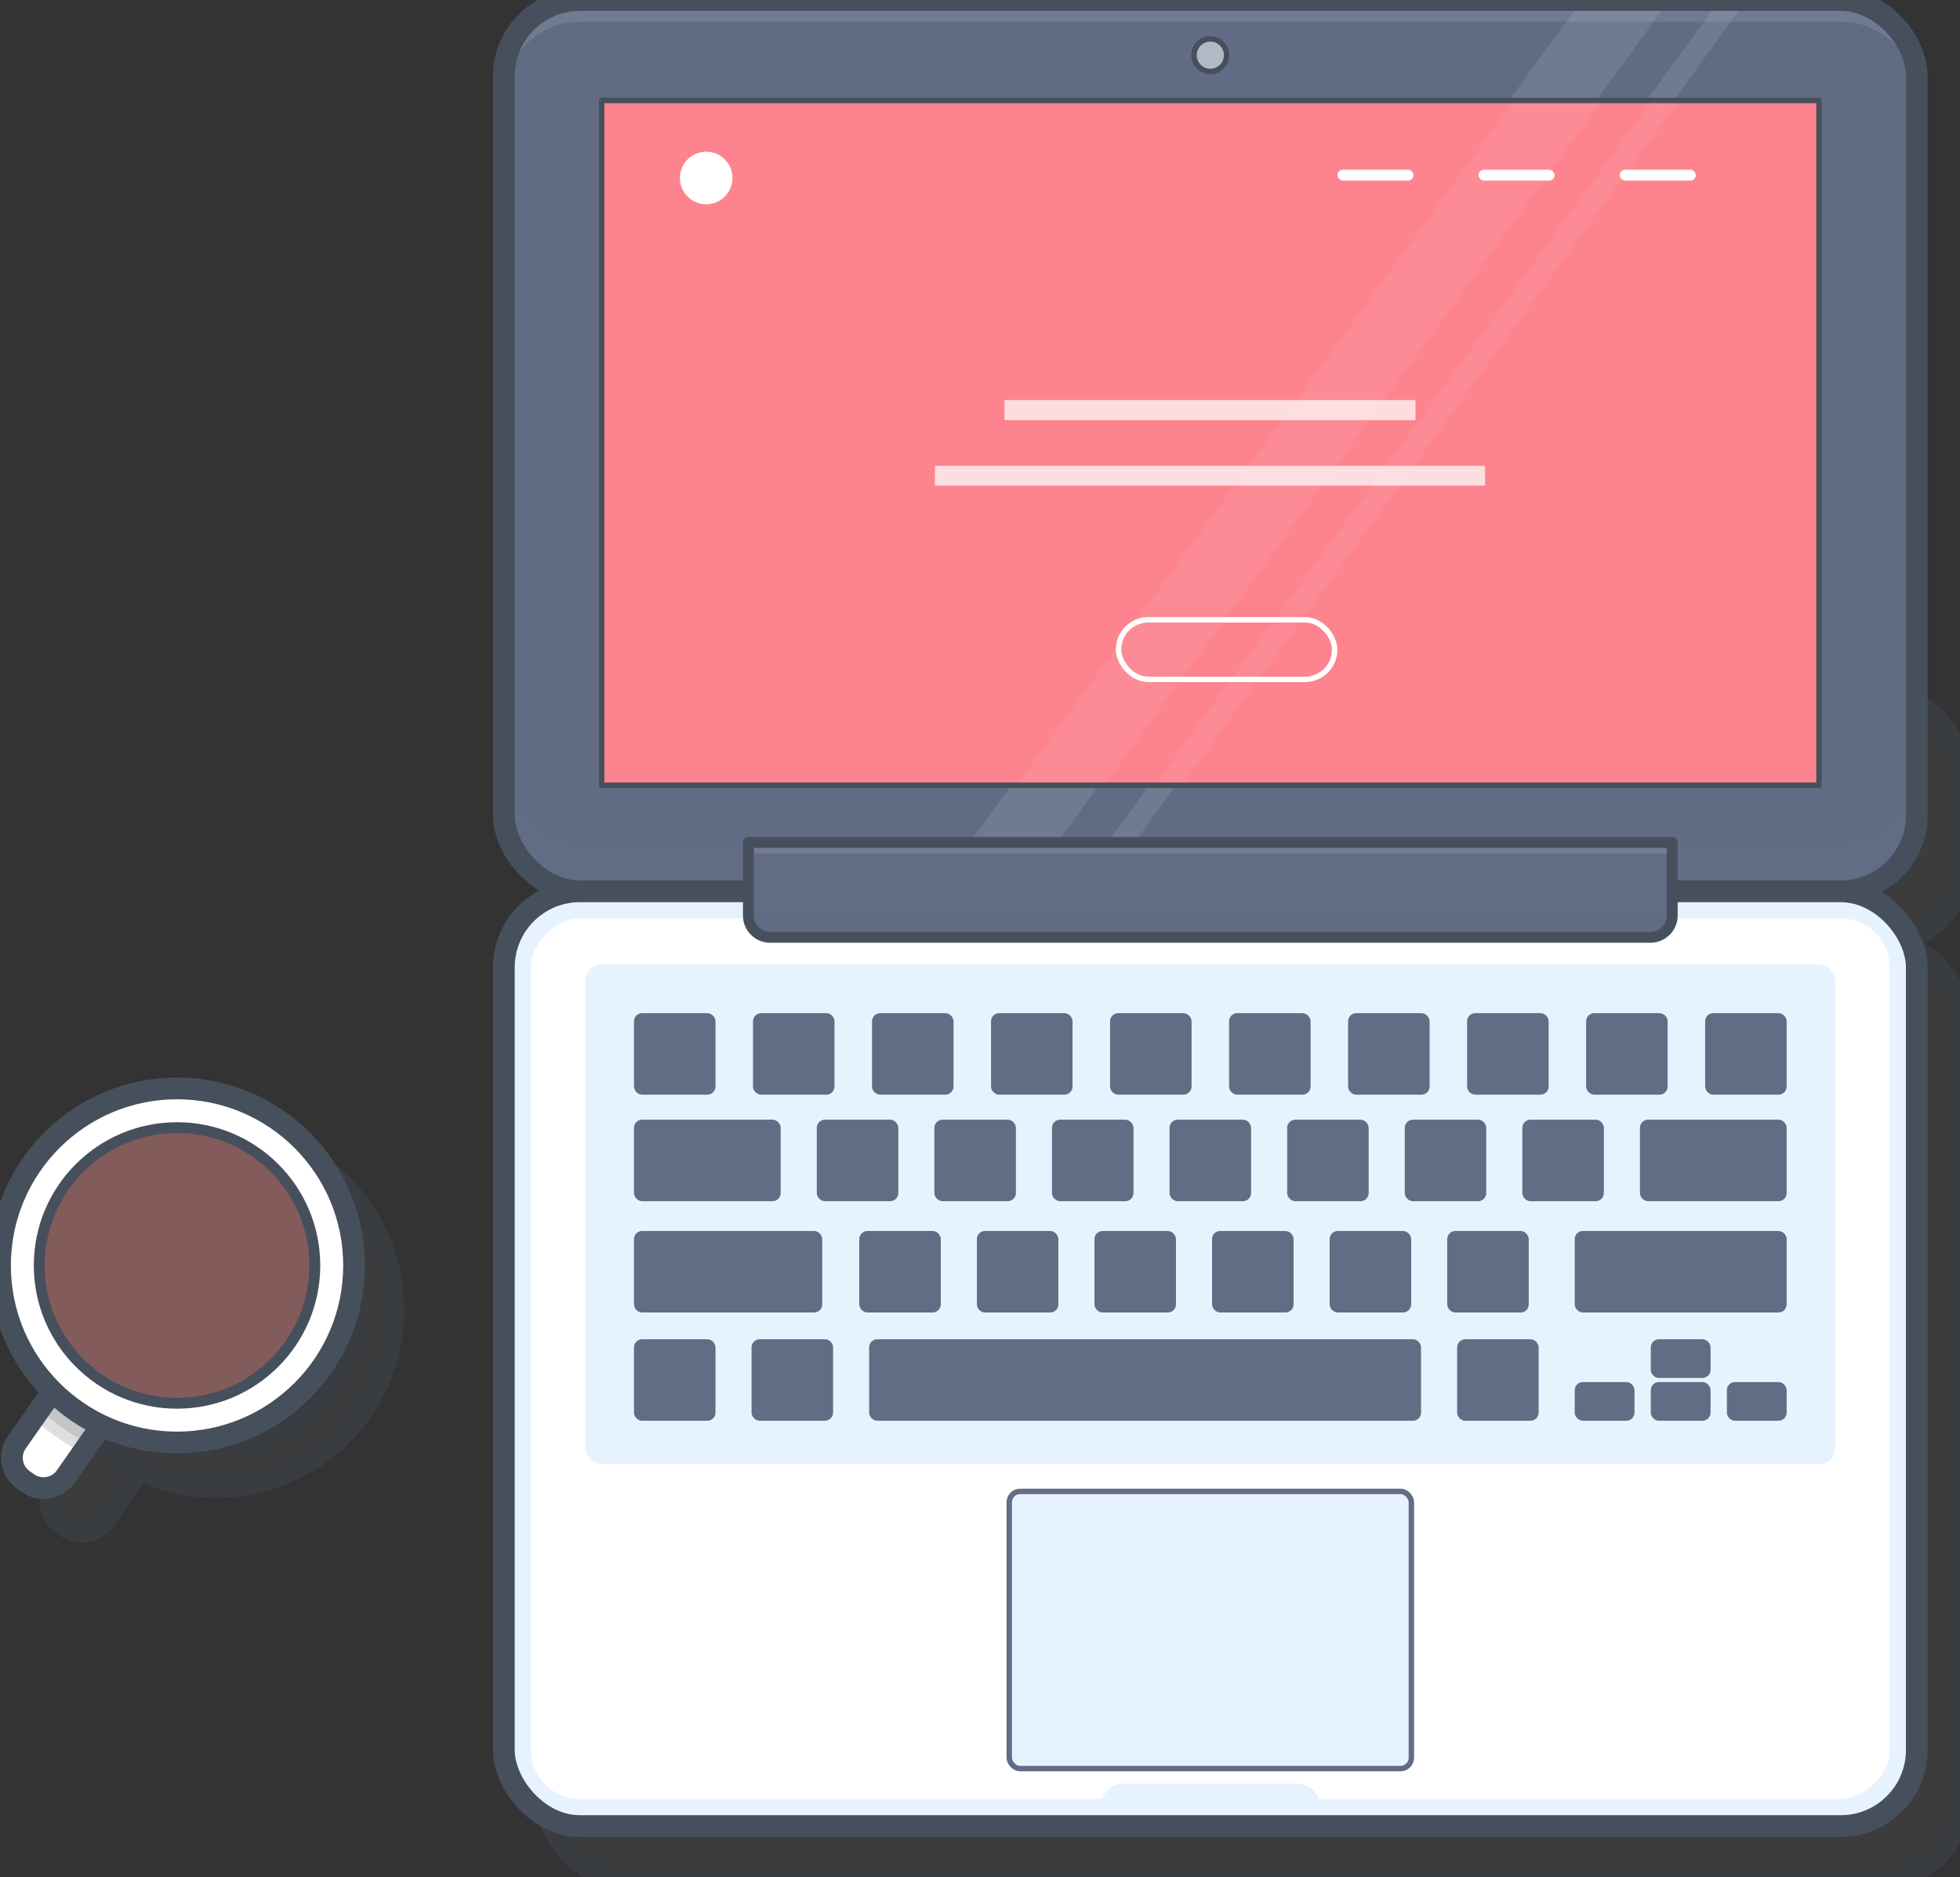 <?xml version="1.0" encoding="utf-8"?>
<svg viewBox="84.82 113.614 360.665 345.423" width="360.665" height="345.423" xmlns="http://www.w3.org/2000/svg">
  <rect x="84.82" y="113.614" width="360.665" height="345.423" fill="#333333" stroke="none"/>
  <g style="opacity:0.33;mix-blend-mode:multiply" transform="matrix(1, 0, 0, 1, 7.534, -20.286)">
    <rect x="177.95" y="261.845" width="260" height="45.478" rx="14" style="fill:#4e4e4e;stroke:#000;stroke-linecap:round;stroke-linejoin:round"/>
    <rect x="177.95" y="261.845" width="260" height="45.478" rx="14" style="fill:#4e4e4e"/>
    <path d="M191.95,261.845h232a14,14,0,0,1,14,14v20.438a8.549,8.549,0,0,1-8.549,8.549H186.5a8.549,8.549,0,0,1-8.549-8.549V275.845a14,14,0,0,1,14-14Z" style="fill:#4e4e4e;opacity:0.17;mix-blend-mode:multiply"/>
    <rect x="177.95" y="261.845" width="260" height="45.478" rx="14" style="fill:#4e4e4e;stroke:#46505c;stroke-linecap:round;stroke-linejoin:round;stroke-width:4px"/>
    <rect x="290.48" y="172.44" width="34.941" height="224" transform="translate(592.39 -23.511) rotate(90)" style="fill:#4e4e4e"/>
    <rect x="290.48" y="172.44" width="34.941" height="224" transform="translate(592.39 -23.511) rotate(90)" style="fill:#4e4e4e;stroke:#46505c;stroke-linecap:round;stroke-linejoin:round"/>
    <rect x="177.951" y="307.323" width="260" height="172" rx="14" style="fill:#4e4e4e"/>
    <rect x="225.95" y="267.323" width="164" height="252" rx="10" transform="translate(701.274 85.373) rotate(90)" style="fill:#4e4e4e;stroke:#e6f3ff;stroke-miterlimit:10;stroke-width:2px"/>
    <path d="M291.9,471.5H324a4,4,0,0,1,4,4v3.82a0,0,0,0,1,0,0H287.9a0,0,0,0,1,0,0V475.5A4,4,0,0,1,291.9,471.5Z" style="fill:#4e4e4e"/>
    <rect x="177.951" y="307.323" width="260" height="172" rx="14" style="fill:#4e4e4e;stroke:#46505c;stroke-linecap:round;stroke-linejoin:round;stroke-width:4px"/>
    <rect x="192.95" y="320.743" width="230" height="92" rx="3" style="fill:#4e4e4e"/>
    <rect x="224.035" y="390.243" width="14" height="14" rx="1" style="fill:#4e4e4e;stroke:#626c84;stroke-linecap:round;stroke-linejoin:round"/>
    <rect x="202.396" y="390.243" width="14" height="14" rx="1" style="fill:#4e4e4e;stroke:#626c84;stroke-linecap:round;stroke-linejoin:round"/>
    <rect x="245.673" y="390.243" width="100.554" height="14" rx="1" style="fill:#4e4e4e;stroke:#626c84;stroke-linecap:round;stroke-linejoin:round"/>
    <rect x="353.866" y="390.243" width="14" height="14" rx="1" style="fill:#4e4e4e;stroke:#626c84;stroke-linecap:round;stroke-linejoin:round"/>
    <rect x="389.505" y="398.118" width="10" height="6.125" rx="1" style="fill:#4e4e4e;stroke:#626c84;stroke-linecap:round;stroke-linejoin:round"/>
    <rect x="389.505" y="390.243" width="10" height="6.125" rx="1" style="fill:#4e4e4e;stroke:#626c84;stroke-linecap:round;stroke-linejoin:round"/>
    <rect x="403.505" y="398.118" width="10" height="6.125" rx="1" style="fill:#4e4e4e;stroke:#626c84;stroke-linecap:round;stroke-linejoin:round"/>
    <rect x="375.505" y="398.118" width="10" height="6.125" rx="1" style="fill:#4e4e4e;stroke:#626c84;stroke-linecap:round;stroke-linejoin:round"/>
    <rect x="202.396" y="370.323" width="33.639" height="14" rx="1" style="fill:#4e4e4e;stroke:#626c84;stroke-linecap:round;stroke-linejoin:round"/>
    <rect x="243.854" y="370.323" width="14" height="14" rx="1" style="fill:#4e4e4e;stroke:#626c84;stroke-linecap:round;stroke-linejoin:round"/>
    <rect x="265.493" y="370.323" width="14" height="14" rx="1" style="fill:#4e4e4e;stroke:#626c84;stroke-linecap:round;stroke-linejoin:round"/>
    <rect x="287.131" y="370.323" width="14" height="14" rx="1" style="fill:#4e4e4e;stroke:#626c84;stroke-linecap:round;stroke-linejoin:round"/>
    <rect x="308.77" y="370.323" width="14" height="14" rx="1" style="fill:#4e4e4e;stroke:#626c84;stroke-linecap:round;stroke-linejoin:round"/>
    <rect x="330.408" y="370.323" width="14" height="14" rx="1" style="fill:#4e4e4e;stroke:#626c84;stroke-linecap:round;stroke-linejoin:round"/>
    <rect x="352.047" y="370.323" width="14" height="14" rx="1" style="fill:#4e4e4e;stroke:#626c84;stroke-linecap:round;stroke-linejoin:round"/>
    <rect x="375.505" y="370.323" width="38" height="14" rx="1" style="fill:#4e4e4e;stroke:#626c84;stroke-linecap:round;stroke-linejoin:round"/>
    <rect x="236.035" y="349.843" width="14" height="14" rx="1" style="fill:#4e4e4e;stroke:#626c84;stroke-linecap:round;stroke-linejoin:round"/>
    <rect x="202.396" y="349.843" width="26" height="14" rx="1" style="fill:#4e4e4e;stroke:#626c84;stroke-linecap:round;stroke-linejoin:round"/>
    <rect x="257.673" y="349.843" width="14" height="14" rx="1" style="fill:#4e4e4e;stroke:#626c84;stroke-linecap:round;stroke-linejoin:round"/>
    <rect x="279.312" y="349.843" width="14" height="14" rx="1" style="fill:#4e4e4e;stroke:#626c84;stroke-linecap:round;stroke-linejoin:round"/>
    <rect x="300.95" y="349.843" width="14" height="14" rx="1" style="fill:#4e4e4e;stroke:#626c84;stroke-linecap:round;stroke-linejoin:round"/>
    <rect x="322.589" y="349.843" width="14" height="14" rx="1" style="fill:#4e4e4e;stroke:#626c84;stroke-linecap:round;stroke-linejoin:round"/>
    <rect x="344.228" y="349.843" width="14" height="14" rx="1" style="fill:#4e4e4e;stroke:#626c84;stroke-linecap:round;stroke-linejoin:round"/>
    <rect x="365.866" y="349.843" width="14" height="14" rx="1" style="fill:#4e4e4e;stroke:#626c84;stroke-linecap:round;stroke-linejoin:round"/>
    <rect x="387.505" y="349.843" width="26" height="14" rx="1" style="fill:#4e4e4e;stroke:#626c84;stroke-linecap:round;stroke-linejoin:round"/>
    <rect x="224.297" y="330.243" width="14" height="14" rx="1" style="fill:#4e4e4e;stroke:#626c84;stroke-linecap:round;stroke-linejoin:round"/>
    <rect x="202.396" y="330.243" width="14" height="14" rx="1" style="fill:#4e4e4e;stroke:#626c84;stroke-linecap:round;stroke-linejoin:round"/>
    <rect x="246.198" y="330.243" width="14" height="14" rx="1" style="fill:#4e4e4e;stroke:#626c84;stroke-linecap:round;stroke-linejoin:round"/>
    <rect x="268.099" y="330.243" width="14" height="14" rx="1" style="fill:#4e4e4e;stroke:#626c84;stroke-linecap:round;stroke-linejoin:round"/>
    <rect x="290" y="330.243" width="14" height="14" rx="1" style="fill:#4e4e4e;stroke:#626c84;stroke-linecap:round;stroke-linejoin:round"/>
    <rect x="311.901" y="330.243" width="14" height="14" rx="1" style="fill:#4e4e4e;stroke:#626c84;stroke-linecap:round;stroke-linejoin:round"/>
    <rect x="333.802" y="330.243" width="14" height="14" rx="1" style="fill:#4e4e4e;stroke:#626c84;stroke-linecap:round;stroke-linejoin:round"/>
    <rect x="355.703" y="330.243" width="14" height="14" rx="1" style="fill:#4e4e4e;stroke:#626c84;stroke-linecap:round;stroke-linejoin:round"/>
    <rect x="377.604" y="330.243" width="14" height="14" rx="1" style="fill:#4e4e4e;stroke:#626c84;stroke-linecap:round;stroke-linejoin:round"/>
    <rect x="399.505" y="330.243" width="14" height="14" rx="1" style="fill:#4e4e4e;stroke:#626c84;stroke-linecap:round;stroke-linejoin:round"/>
    <rect x="224.035" y="390.243" width="14" height="14" rx="1" style="fill:#4e4e4e"/>
    <rect x="202.396" y="390.243" width="14" height="14" rx="1" style="fill:#4e4e4e"/>
    <rect x="245.673" y="390.243" width="100.554" height="14" rx="1" style="fill:#4e4e4e"/>
    <rect x="353.866" y="390.243" width="14" height="14" rx="1" style="fill:#4e4e4e"/>
    <rect x="389.505" y="398.118" width="10" height="6.125" rx="1" style="fill:#4e4e4e"/>
    <rect x="389.505" y="390.243" width="10" height="6.125" rx="1" style="fill:#4e4e4e"/>
    <rect x="403.505" y="398.118" width="10" height="6.125" rx="1" style="fill:#4e4e4e"/>
    <rect x="375.505" y="398.118" width="10" height="6.125" rx="1" style="fill:#4e4e4e"/>
    <rect x="202.396" y="370.323" width="33.639" height="14" rx="1" style="fill:#4e4e4e"/>
    <rect x="243.854" y="370.323" width="14" height="14" rx="1" style="fill:#4e4e4e"/>
    <rect x="265.493" y="370.323" width="14" height="14" rx="1" style="fill:#4e4e4e"/>
    <rect x="287.131" y="370.323" width="14" height="14" rx="1" style="fill:#4e4e4e"/>
    <rect x="308.77" y="370.323" width="14" height="14" rx="1" style="fill:#4e4e4e"/>
    <rect x="330.408" y="370.323" width="14" height="14" rx="1" style="fill:#4e4e4e"/>
    <rect x="352.047" y="370.323" width="14" height="14" rx="1" style="fill:#4e4e4e"/>
    <rect x="375.505" y="370.323" width="38" height="14" rx="1" style="fill:#4e4e4e"/>
    <rect x="236.035" y="349.843" width="14" height="14" rx="1" style="fill:#4e4e4e"/>
    <rect x="202.396" y="349.843" width="26" height="14" rx="1" style="fill:#4e4e4e"/>
    <rect x="257.673" y="349.843" width="14" height="14" rx="1" style="fill:#4e4e4e"/>
    <rect x="279.312" y="349.843" width="14" height="14" rx="1" style="fill:#4e4e4e"/>
    <rect x="300.95" y="349.843" width="14" height="14" rx="1" style="fill:#4e4e4e"/>
    <rect x="322.589" y="349.843" width="14" height="14" rx="1" style="fill:#4e4e4e"/>
    <rect x="344.228" y="349.843" width="14" height="14" rx="1" style="fill:#4e4e4e"/>
    <rect x="365.866" y="349.843" width="14" height="14" rx="1" style="fill:#4e4e4e"/>
    <rect x="387.505" y="349.843" width="26" height="14" rx="1" style="fill:#4e4e4e"/>
    <rect x="224.297" y="330.243" width="14" height="14" rx="1" style="fill:#4e4e4e"/>
    <rect x="202.396" y="330.243" width="14" height="14" rx="1" style="fill:#4e4e4e"/>
    <rect x="246.198" y="330.243" width="14" height="14" rx="1" style="fill:#4e4e4e"/>
    <rect x="268.099" y="330.243" width="14" height="14" rx="1" style="fill:#4e4e4e"/>
    <rect x="290" y="330.243" width="14" height="14" rx="1" style="fill:#4e4e4e"/>
    <rect x="311.901" y="330.243" width="14" height="14" rx="1" style="fill:#4e4e4e"/>
    <rect x="333.802" y="330.243" width="14" height="14" rx="1" style="fill:#4e4e4e"/>
    <rect x="355.703" y="330.243" width="14" height="14" rx="1" style="fill:#4e4e4e"/>
    <rect x="377.604" y="330.243" width="14" height="14" rx="1" style="fill:#4e4e4e"/>
    <rect x="399.505" y="330.243" width="14" height="14" rx="1" style="fill:#4e4e4e"/>
    <path d="M222.95,298.339h170a0,0,0,0,1,0,0v13.446a4,4,0,0,1-4,4h-162a4,4,0,0,1-4-4V298.339A0,0,0,0,1,222.95,298.339Z" style="fill:#4e4e4e"/>
    <path d="M388.95,311.784h-162a4,4,0,0,1-4-4v4a4,4,0,0,0,4,4h162a4,4,0,0,0,4-4v-4A4,4,0,0,1,388.95,311.784Z" transform="translate(0 0)" style="fill:#4e4e4e;opacity:0.25;mix-blend-mode:multiply"/>
    <path d="M222.95,298.339h170a0,0,0,0,1,0,0v13.446a4,4,0,0,1-4,4h-162a4,4,0,0,1-4-4V298.339A0,0,0,0,1,222.95,298.339Z" style="fill:#4e4e4e;stroke:#46505c;stroke-linecap:round;stroke-linejoin:round;stroke-width:2px"/>
    <rect x="270.951" y="417.743" width="74" height="51" rx="2" style="fill:#4e4e4e"/>
    <rect x="270.951" y="417.743" width="74" height="51" rx="2" style="fill:#4e4e4e;stroke:#626c84;stroke-linecap:round;stroke-linejoin:round"/>
  </g>
  <g style="opacity:0.33;mix-blend-mode:multiply" transform="matrix(1, 0, 0, 1, 7.534, -20.286)">
    <path d="M90.15,401.363h13.466a.692.692,0,0,1,.692.692v9.616a.692.692,0,0,1-.692.692H90.15a5,5,0,0,1-5-5v-1A5,5,0,0,1,90.15,401.363Z" transform="matrix(0.573, -0.819, 0.819, 0.573, -292.917, 251.165)" style="fill:#4e4e4e;stroke:#46505c;stroke-linecap:round;stroke-linejoin:round;stroke-width:4px"/>
    <path d="M90.15,401.363h13.466a.692.692,0,0,1,.692.692v9.616a.692.692,0,0,1-.692.692H90.15a5,5,0,0,1-5-5v-1A5,5,0,0,1,90.15,401.363Z" transform="matrix(0.573, -0.819, 0.819, 0.573, -292.917, 251.165)" style="fill:#4e4e4e;stroke:#46505c;stroke-linecap:round;stroke-linejoin:round;stroke-width:4px"/>
    <circle cx="117.084" cy="374.922" r="32.576" style="fill:#4e4e4e;stroke:#46505c;stroke-linecap:round;stroke-linejoin:round;stroke-width:4px"/>
    <circle cx="117.084" cy="374.922" r="32.576" style="fill:#4e4e4e;stroke:#46505c;stroke-linecap:round;stroke-linejoin:round;stroke-width:4px"/>
    <circle cx="117.084" cy="374.922" r="25.355" style="fill:#4e4e4e;stroke:#46505c;stroke-linecap:round;stroke-linejoin:round;stroke-width:4px"/>
    <circle cx="117.084" cy="374.922" r="25.355" style="fill:#4e4e4e;stroke:#46505c;stroke-linecap:round;stroke-linejoin:round;stroke-width:4px"/>
    <path d="M100.509,369.659c.339-.764.706-1.513,1.08-2.246,1.7-3.332,3.733-6.786,6.978-8.827,2.755-1.734,6.608-2.413,9.594-.879,2.59,1.33,4.151,4.065,6.514,5.767a42.738,42.738,0,0,0,4.954,2.605A7.44,7.44,0,0,1,133.442,370c.8,2.444-.519,5.052-.532,7.624a7.58,7.58,0,0,0,1.137,4.017,3.909,3.909,0,0,1,.875,1.979,2.6,2.6,0,0,1-1.715,2.06c-2.626,1.241-5.693.793-8.581.481s-6.086-.378-8.369,1.418a24.329,24.329,0,0,0-2.589,2.792,4.072,4.072,0,0,1-6.25.637,26.771,26.771,0,0,1-5.326-6.041,16.421,16.421,0,0,1-3.173-6.557C98.4,375.435,99.265,372.458,100.509,369.659Z" transform="translate(0 0)" style="fill:#4e4e4e;stroke:#46505c;stroke-linecap:round;stroke-linejoin:round;stroke-width:4px;opacity:0.33;mix-blend-mode:multiply"/>
    <circle cx="122.212" cy="392.543" r="1.574" style="fill:#4e4e4e;stroke:#46505c;stroke-linecap:round;stroke-linejoin:round;stroke-width:4px;opacity:0.33;mix-blend-mode:multiply"/>
    <circle cx="118.115" cy="393.124" r="1.09" style="fill:#4e4e4e;stroke:#46505c;stroke-linecap:round;stroke-linejoin:round;stroke-width:4px;opacity:0.33;mix-blend-mode:multiply"/>
    <circle cx="125.931" cy="391.079" r="0.988" style="fill:#4e4e4e;stroke:#46505c;stroke-linecap:round;stroke-linejoin:round;stroke-width:4px;opacity:0.33;mix-blend-mode:multiply"/>
    <circle cx="114.667" cy="393.532" r="0.708" style="fill:#4e4e4e;stroke:#46505c;stroke-linecap:round;stroke-linejoin:round;stroke-width:4px;opacity:0.33;mix-blend-mode:multiply"/>
    <circle cx="129.052" cy="390.035" r="0.432" style="fill:#4e4e4e;stroke:#46505c;stroke-linecap:round;stroke-linejoin:round;stroke-width:4px;opacity:0.33;mix-blend-mode:multiply"/>
    <circle cx="97.409" cy="368.931" r="1.014" style="fill:#4e4e4e;stroke:#46505c;stroke-linecap:round;stroke-linejoin:round;stroke-width:4px;opacity:0.33;mix-blend-mode:multiply"/>
    <circle cx="125.014" cy="357.133" r="0.954" style="fill:#4e4e4e;stroke:#46505c;stroke-linecap:round;stroke-linejoin:round;stroke-width:4px;opacity:0.33;mix-blend-mode:multiply"/>
    <circle cx="131.215" cy="361.833" r="0.864" style="fill:#4e4e4e;stroke:#46505c;stroke-linecap:round;stroke-linejoin:round;stroke-width:4px;opacity:0.33;mix-blend-mode:multiply"/>
    <circle cx="131.924" cy="364.281" r="0.378" style="fill:#4e4e4e;stroke:#46505c;stroke-linecap:round;stroke-linejoin:round;stroke-width:4px;opacity:0.33;mix-blend-mode:multiply"/>
  </g>
  <path d="M 90.463 372.898 L 103.928 372.898 C 104.31 372.898 104.62 373.207 104.62 373.59 L 104.62 383.206 C 104.62 383.588 104.31 383.898 103.928 383.898 L 90.463 383.898 C 87.701 383.898 85.463 381.659 85.463 378.898 L 85.463 377.898 C 85.463 375.136 87.701 372.898 90.463 372.898 Z" style="fill: rgb(255, 255, 255); stroke: rgb(230, 243, 255); stroke-miterlimit: 10; stroke-width: 2px; transform-origin: 95.041px 378.398px;" transform="matrix(0.573, -0.819, 0.819, 0.573, -0, 5.46138e-7)"/>
  <path d="M 96.594 367.795 C 96.281 367.577 95.85 367.653 95.631 367.966 L 92.154 372.932 C 93.487 374.203 94.914 375.371 96.423 376.426 C 97.932 377.481 99.517 378.422 101.165 379.241 L 104.642 374.273 C 104.862 373.961 104.786 373.529 104.472 373.31 L 96.594 367.795 Z" style="fill:#4e4e4e;stroke:#46505c;stroke-linecap:round;stroke-linejoin:round;stroke-width:4px;opacity:0.18"/>
  <path d="M 90.463 372.898 L 103.928 372.898 C 104.31 372.898 104.62 373.207 104.62 373.59 L 104.62 383.206 C 104.62 383.588 104.31 383.898 103.928 383.898 L 90.463 383.898 C 87.701 383.898 85.463 381.659 85.463 378.898 L 85.463 377.898 C 85.463 375.136 87.701 372.898 90.463 372.898 Z" style="fill: none; stroke: rgb(70, 80, 92); stroke-linecap: round; stroke-linejoin: round; stroke-width: 4px; transform-origin: 95.041px 378.398px;" transform="matrix(0.573, -0.819, 0.819, 0.573, -0, 5.46138e-7)"/>
  <circle cx="117.396" cy="346.46" r="32.576" style="fill:#fff;stroke:#e6f3ff;stroke-miterlimit:10;stroke-width:2px"/>
  <circle cx="117.396" cy="346.46" r="32.576" style="fill:none;stroke:#46505c;stroke-linecap:round;stroke-linejoin:round;stroke-width:4px"/>
  <circle cx="117.396" cy="346.46" r="25.355" style="fill:#845b5b"/>
  <circle cx="117.396" cy="346.46" r="25.355" style="fill:none;stroke:#46505c;stroke-linecap:round;stroke-linejoin:round;stroke-width:2px"/>
  <path d="M 100.821 341.196 C 101.16 340.433 101.527 339.683 101.901 338.95 C 103.601 335.619 105.635 332.165 108.879 330.123 C 111.635 328.389 115.487 327.711 118.473 329.244 C 121.063 330.574 122.624 333.31 124.987 335.011 C 126.58 335.985 128.236 336.854 129.942 337.611 C 131.664 338.387 133.027 339.787 133.755 341.529 C 134.555 343.974 133.236 346.582 133.222 349.153 C 133.218 350.572 133.612 351.964 134.359 353.17 C 134.832 353.734 135.135 354.42 135.235 355.149 C 135.089 356.101 134.429 356.894 133.52 357.21 C 130.893 358.45 127.826 358.003 124.938 357.69 C 122.05 357.377 118.853 357.313 116.569 359.108 C 115.635 359.97 114.769 360.904 113.98 361.9 C 112.56 364.029 109.551 364.336 107.73 362.538 C 105.661 360.804 103.865 358.767 102.404 356.496 C 100.87 354.577 99.787 352.338 99.234 349.944 C 98.707 346.972 99.578 343.995 100.821 341.196 Z" style="fill:#845b5b;opacity:0.33;mix-blend-mode:multiply"/>
  <circle cx="122.524" cy="364.08" r="1.574" style="fill:#845b5b;opacity:0.33;mix-blend-mode:multiply"/>
  <circle cx="118.427" cy="364.661" r="1.09" style="fill:#845b5b;opacity:0.33;mix-blend-mode:multiply"/>
  <circle cx="126.243" cy="362.617" r="0.988" style="fill:#845b5b;opacity:0.33;mix-blend-mode:multiply"/>
  <circle cx="114.979" cy="365.07" r="0.708" style="fill:#845b5b;opacity:0.33;mix-blend-mode:multiply"/>
  <circle cx="129.364" cy="361.573" r="0.432" style="fill:#845b5b;opacity:0.33;mix-blend-mode:multiply"/>
  <circle cx="97.721" cy="340.469" r="1.014" style="fill:#845b5b;opacity:0.33;mix-blend-mode:multiply"/>
  <circle cx="125.326" cy="328.67" r="0.954" style="fill:#845b5b;opacity:0.33;mix-blend-mode:multiply"/>
  <circle cx="131.527" cy="333.37" r="0.864" style="fill:#845b5b;opacity:0.33;mix-blend-mode:multiply"/>
  <circle cx="132.236" cy="335.818" r="0.378" style="fill:#845b5b;opacity:0.33;mix-blend-mode:multiply"/>
  <circle cx="119.618" cy="348.554" r="2" style="fill:#845b5b"/>
  <circle cx="113.104" cy="340.873" r="3.5" style="fill:#845b5b"/>
  <rect x="177.534" y="113.618" width="260" height="164" rx="14" style="fill:none;stroke:#000;stroke-linecap:round;stroke-linejoin:round"/>
  <rect x="177.534" y="113.618" width="260" height="164" rx="14" style="fill:#626c84"/>
  <rect x="177.534" y="113.618" width="260" height="164" rx="14" style="fill:#626c84"/>
  <rect x="177.534" y="113.618" width="260" height="155.016" rx="14" style="fill:#626c84;opacity:0.17;mix-blend-mode:multiply"/>
  <path d="M 191.534 117.614 L 423.534 117.614 C 431.266 117.614 437.534 123.882 437.534 131.614 L 437.534 263.614 L 437.534 127.614 C 437.534 119.882 431.266 113.614 423.534 113.614 L 191.534 113.614 C 183.802 113.614 177.534 119.882 177.534 127.614 L 177.534 131.614 C 177.534 123.882 183.802 117.614 191.534 117.614 Z" style="fill:#fff;opacity:0.1"/>
  <g style="opacity:0.1" transform="matrix(1, 0, 0, 1, 7.534, -20.286)">
    <polygon points="249.227 297.904 265.296 297.904 384.449 133.904 368.38 133.904 249.227 297.904" style="fill:#fff"/>
    <polygon points="274.566 297.904 279.51 297.904 398.664 133.904 393.719 133.904 274.566 297.904" style="fill:#fff"/>
  </g>
  <rect x="177.534" y="113.618" width="260" height="164" rx="14" style="fill:none;stroke:#46505c;stroke-linecap:round;stroke-linejoin:round;stroke-width:4px"/>
  <rect x="237" y="103.384" width="126" height="224" transform="matrix(0, 1, -1, 0, 522.918, -104.902)" style="fill:#fd848e"/>
  <g style="opacity:0.06" transform="matrix(1, 0, 0, 1, 7.534, -20.286)">
    <polygon points="264.409 278.384 280.478 278.384 372.022 152.384 355.953 152.384 264.409 278.384" style="fill:#fff"/>
    <polygon points="289.748 278.384 294.693 278.384 386.237 152.384 381.293 152.384 289.748 278.384" style="fill:#fff"/>
  </g>
  <rect x="237" y="103.384" width="126" height="224" transform="matrix(0, 1, -1, 0, 522.918, -104.902)" style="fill:none;stroke:#46505c;stroke-linecap:round;stroke-linejoin:round"/>
  <rect x="177.534" y="277.618" width="260" height="172" rx="14" style="fill:#e6f3ff"/>
  <rect x="218" y="257.904" width="164" height="252" rx="10" transform="matrix(0, 1, -1, 0, 691.438, 63.618)" style="fill:#fff;stroke:#e6f3ff;stroke-miterlimit:10;stroke-width:2px"/>
  <path d="M 291.483 441.798 L 323.583 441.798 C 325.792 441.798 327.583 443.589 327.583 445.798 L 327.583 449.618 C 327.583 449.618 327.583 449.618 327.583 449.618 L 287.483 449.618 C 287.483 449.618 287.483 449.618 287.483 449.618 L 287.483 445.798 C 287.483 443.589 289.274 441.798 291.483 441.798 Z" style="fill:#e6f3ff"/>
  <rect x="177.534" y="277.618" width="260" height="172" rx="14" style="fill:none;stroke:#46505c;stroke-linecap:round;stroke-linejoin:round;stroke-width:4px"/>
  <rect x="192.534" y="291.037" width="230" height="92" rx="3" style="fill:#e6f3ff"/>
  <rect x="223.618" y="360.537" width="14" height="14" rx="1" style="fill:none;stroke:#626c84;stroke-linecap:round;stroke-linejoin:round"/>
  <rect x="201.98" y="360.537" width="14" height="14" rx="1" style="fill:none;stroke:#626c84;stroke-linecap:round;stroke-linejoin:round"/>
  <rect x="245.257" y="360.537" width="100.554" height="14" rx="1" style="fill:none;stroke:#626c84;stroke-linecap:round;stroke-linejoin:round"/>
  <rect x="353.45" y="360.537" width="14" height="14" rx="1" style="fill:none;stroke:#626c84;stroke-linecap:round;stroke-linejoin:round"/>
  <rect x="389.088" y="368.412" width="10" height="6.125" rx="1" style="fill:none;stroke:#626c84;stroke-linecap:round;stroke-linejoin:round"/>
  <rect x="389.088" y="360.537" width="10" height="6.125" rx="1" style="fill:none;stroke:#626c84;stroke-linecap:round;stroke-linejoin:round"/>
  <rect x="403.088" y="368.412" width="10" height="6.125" rx="1" style="fill:none;stroke:#626c84;stroke-linecap:round;stroke-linejoin:round"/>
  <rect x="375.088" y="368.412" width="10" height="6.125" rx="1" style="fill:none;stroke:#626c84;stroke-linecap:round;stroke-linejoin:round"/>
  <rect x="201.98" y="340.618" width="33.639" height="14" rx="1" style="fill:none;stroke:#626c84;stroke-linecap:round;stroke-linejoin:round"/>
  <rect x="243.438" y="340.618" width="14" height="14" rx="1" style="fill:none;stroke:#626c84;stroke-linecap:round;stroke-linejoin:round"/>
  <rect x="265.076" y="340.618" width="14" height="14" rx="1" style="fill:none;stroke:#626c84;stroke-linecap:round;stroke-linejoin:round"/>
  <rect x="286.715" y="340.618" width="14" height="14" rx="1" style="fill:none;stroke:#626c84;stroke-linecap:round;stroke-linejoin:round"/>
  <rect x="308.353" y="340.618" width="14" height="14" rx="1" style="fill:none;stroke:#626c84;stroke-linecap:round;stroke-linejoin:round"/>
  <rect x="329.992" y="340.618" width="14" height="14" rx="1" style="fill:none;stroke:#626c84;stroke-linecap:round;stroke-linejoin:round"/>
  <rect x="351.63" y="340.618" width="14" height="14" rx="1" style="fill:none;stroke:#626c84;stroke-linecap:round;stroke-linejoin:round"/>
  <rect x="375.088" y="340.618" width="38" height="14" rx="1" style="fill:none;stroke:#626c84;stroke-linecap:round;stroke-linejoin:round"/>
  <rect x="235.618" y="320.138" width="14" height="14" rx="1" style="fill:none;stroke:#626c84;stroke-linecap:round;stroke-linejoin:round"/>
  <rect x="201.98" y="320.138" width="26" height="14" rx="1" style="fill:none;stroke:#626c84;stroke-linecap:round;stroke-linejoin:round"/>
  <rect x="257.257" y="320.138" width="14" height="14" rx="1" style="fill:none;stroke:#626c84;stroke-linecap:round;stroke-linejoin:round"/>
  <rect x="278.895" y="320.138" width="14" height="14" rx="1" style="fill:none;stroke:#626c84;stroke-linecap:round;stroke-linejoin:round"/>
  <rect x="300.534" y="320.138" width="14" height="14" rx="1" style="fill:none;stroke:#626c84;stroke-linecap:round;stroke-linejoin:round"/>
  <rect x="322.173" y="320.138" width="14" height="14" rx="1" style="fill:none;stroke:#626c84;stroke-linecap:round;stroke-linejoin:round"/>
  <rect x="343.811" y="320.138" width="14" height="14" rx="1" style="fill:none;stroke:#626c84;stroke-linecap:round;stroke-linejoin:round"/>
  <rect x="365.45" y="320.138" width="14" height="14" rx="1" style="fill:none;stroke:#626c84;stroke-linecap:round;stroke-linejoin:round"/>
  <rect x="387.088" y="320.138" width="26" height="14" rx="1" style="fill:none;stroke:#626c84;stroke-linecap:round;stroke-linejoin:round"/>
  <rect x="223.881" y="300.537" width="14" height="14" rx="1" style="fill:none;stroke:#626c84;stroke-linecap:round;stroke-linejoin:round"/>
  <rect x="201.98" y="300.537" width="14" height="14" rx="1" style="fill:none;stroke:#626c84;stroke-linecap:round;stroke-linejoin:round"/>
  <rect x="245.782" y="300.537" width="14" height="14" rx="1" style="fill:none;stroke:#626c84;stroke-linecap:round;stroke-linejoin:round"/>
  <rect x="267.683" y="300.537" width="14" height="14" rx="1" style="fill:none;stroke:#626c84;stroke-linecap:round;stroke-linejoin:round"/>
  <rect x="289.584" y="300.537" width="14" height="14" rx="1" style="fill:none;stroke:#626c84;stroke-linecap:round;stroke-linejoin:round"/>
  <rect x="311.484" y="300.537" width="14" height="14" rx="1" style="fill:none;stroke:#626c84;stroke-linecap:round;stroke-linejoin:round"/>
  <rect x="333.385" y="300.537" width="14" height="14" rx="1" style="fill:none;stroke:#626c84;stroke-linecap:round;stroke-linejoin:round"/>
  <rect x="355.286" y="300.537" width="14" height="14" rx="1" style="fill:none;stroke:#626c84;stroke-linecap:round;stroke-linejoin:round"/>
  <rect x="377.187" y="300.537" width="14" height="14" rx="1" style="fill:none;stroke:#626c84;stroke-linecap:round;stroke-linejoin:round"/>
  <rect x="399.088" y="300.537" width="14" height="14" rx="1" style="fill:none;stroke:#626c84;stroke-linecap:round;stroke-linejoin:round"/>
  <rect x="223.618" y="360.537" width="14" height="14" rx="1" style="fill:#626c84"/>
  <rect x="201.98" y="360.537" width="14" height="14" rx="1" style="fill:#626c84"/>
  <rect x="245.257" y="360.537" width="100.554" height="14" rx="1" style="fill:#626c84"/>
  <rect x="353.45" y="360.537" width="14" height="14" rx="1" style="fill:#626c84"/>
  <rect x="389.088" y="368.412" width="10" height="6.125" rx="1" style="fill:#626c84"/>
  <rect x="389.088" y="360.537" width="10" height="6.125" rx="1" style="fill:#626c84"/>
  <rect x="403.088" y="368.412" width="10" height="6.125" rx="1" style="fill:#626c84"/>
  <rect x="375.088" y="368.412" width="10" height="6.125" rx="1" style="fill:#626c84"/>
  <rect x="201.98" y="340.618" width="33.639" height="14" rx="1" style="fill:#626c84"/>
  <rect x="243.438" y="340.618" width="14" height="14" rx="1" style="fill:#626c84"/>
  <rect x="265.076" y="340.618" width="14" height="14" rx="1" style="fill:#626c84"/>
  <rect x="286.715" y="340.618" width="14" height="14" rx="1" style="fill:#626c84"/>
  <rect x="308.353" y="340.618" width="14" height="14" rx="1" style="fill:#626c84"/>
  <rect x="329.992" y="340.618" width="14" height="14" rx="1" style="fill:#626c84"/>
  <rect x="351.63" y="340.618" width="14" height="14" rx="1" style="fill:#626c84"/>
  <rect x="375.088" y="340.618" width="38" height="14" rx="1" style="fill:#626c84"/>
  <rect x="235.618" y="320.138" width="14" height="14" rx="1" style="fill:#626c84"/>
  <rect x="201.98" y="320.138" width="26" height="14" rx="1" style="fill:#626c84"/>
  <rect x="257.257" y="320.138" width="14" height="14" rx="1" style="fill:#626c84"/>
  <rect x="278.895" y="320.138" width="14" height="14" rx="1" style="fill:#626c84"/>
  <rect x="300.534" y="320.138" width="14" height="14" rx="1" style="fill:#626c84"/>
  <rect x="322.173" y="320.138" width="14" height="14" rx="1" style="fill:#626c84"/>
  <rect x="343.811" y="320.138" width="14" height="14" rx="1" style="fill:#626c84"/>
  <rect x="365.45" y="320.138" width="14" height="14" rx="1" style="fill:#626c84"/>
  <rect x="387.088" y="320.138" width="26" height="14" rx="1" style="fill:#626c84"/>
  <rect x="223.881" y="300.537" width="14" height="14" rx="1" style="fill:#626c84"/>
  <rect x="201.98" y="300.537" width="14" height="14" rx="1" style="fill:#626c84"/>
  <rect x="245.782" y="300.537" width="14" height="14" rx="1" style="fill:#626c84"/>
  <rect x="267.683" y="300.537" width="14" height="14" rx="1" style="fill:#626c84"/>
  <rect x="289.584" y="300.537" width="14" height="14" rx="1" style="fill:#626c84"/>
  <rect x="311.484" y="300.537" width="14" height="14" rx="1" style="fill:#626c84"/>
  <rect x="333.385" y="300.537" width="14" height="14" rx="1" style="fill:#626c84"/>
  <rect x="355.286" y="300.537" width="14" height="14" rx="1" style="fill:#626c84"/>
  <rect x="377.187" y="300.537" width="14" height="14" rx="1" style="fill:#626c84"/>
  <rect x="399.088" y="300.537" width="14" height="14" rx="1" style="fill:#626c84"/>
  <path d="M 222.534 268.634 L 392.534 268.634 C 392.534 268.634 392.534 268.634 392.534 268.634 L 392.534 282.08 C 392.534 284.289 390.743 286.08 388.534 286.08 L 226.534 286.08 C 224.325 286.08 222.534 284.289 222.534 282.08 L 222.534 268.634 C 222.534 268.634 222.534 268.634 222.534 268.634 Z" style="fill:#626c84"/>
  <rect x="222.534" y="268.634" width="170" height="2" style="fill:#fff;opacity:0.12"/>
  <path d="M 388.534 282.079 L 226.534 282.079 C 224.325 282.079 222.534 280.288 222.534 278.079 L 222.534 282.079 C 222.534 284.288 224.325 286.079 226.534 286.079 L 388.534 286.079 C 390.743 286.079 392.534 284.288 392.534 282.079 L 392.534 278.079 C 392.534 280.288 390.743 282.079 388.534 282.079 Z" style="fill:#626c84;opacity:0.25;mix-blend-mode:multiply"/>
  <path d="M 222.534 268.634 L 392.534 268.634 C 392.534 268.634 392.534 268.634 392.534 268.634 L 392.534 282.08 C 392.534 284.289 390.743 286.08 388.534 286.08 L 226.534 286.08 C 224.325 286.08 222.534 284.289 222.534 282.08 L 222.534 268.634 C 222.534 268.634 222.534 268.634 222.534 268.634 Z" style="fill:none;stroke:#46505c;stroke-linecap:round;stroke-linejoin:round;stroke-width:2px"/>
  <rect x="270.534" y="388.037" width="74" height="51" rx="2" style="fill:#e6f3ff"/>
  <rect x="270.534" y="388.037" width="74" height="51" rx="2" style="fill:none;stroke:#626c84;stroke-linecap:round;stroke-linejoin:round"/>
  <circle cx="307.534" cy="123.766" r="3" style="fill:#fff;opacity:0.52"/>
  <circle cx="307.534" cy="123.766" r="3" style="fill:none;stroke:#46505c;stroke-linecap:round;stroke-linejoin:round"/>
  <rect x="356.894" y="144.843" width="14" height="2" rx="1" style="fill:#fff"/>
  <rect x="382.868" y="144.843" width="14" height="2" rx="1" style="fill:#fff"/>
  <rect x="330.921" y="144.843" width="14" height="2" rx="1" style="fill:#fff"/>
  <circle cx="214.767" cy="146.364" r="4.837" style="fill:#fff"/>
  <g style="opacity:0.72" transform="matrix(1, 0, 0, 1, 7.534, -20.286)">
    <rect x="249.324" y="219.611" width="101.234" height="3.645" style="fill:#fff"/>
    <rect x="262.127" y="207.513" width="75.629" height="3.698" style="fill:#fff"/>
  </g>
  <rect x="290.647" y="227.659" width="39.773" height="10.962" rx="5.481" style="fill:none;stroke:#fff;stroke-miterlimit:10"/>
</svg>